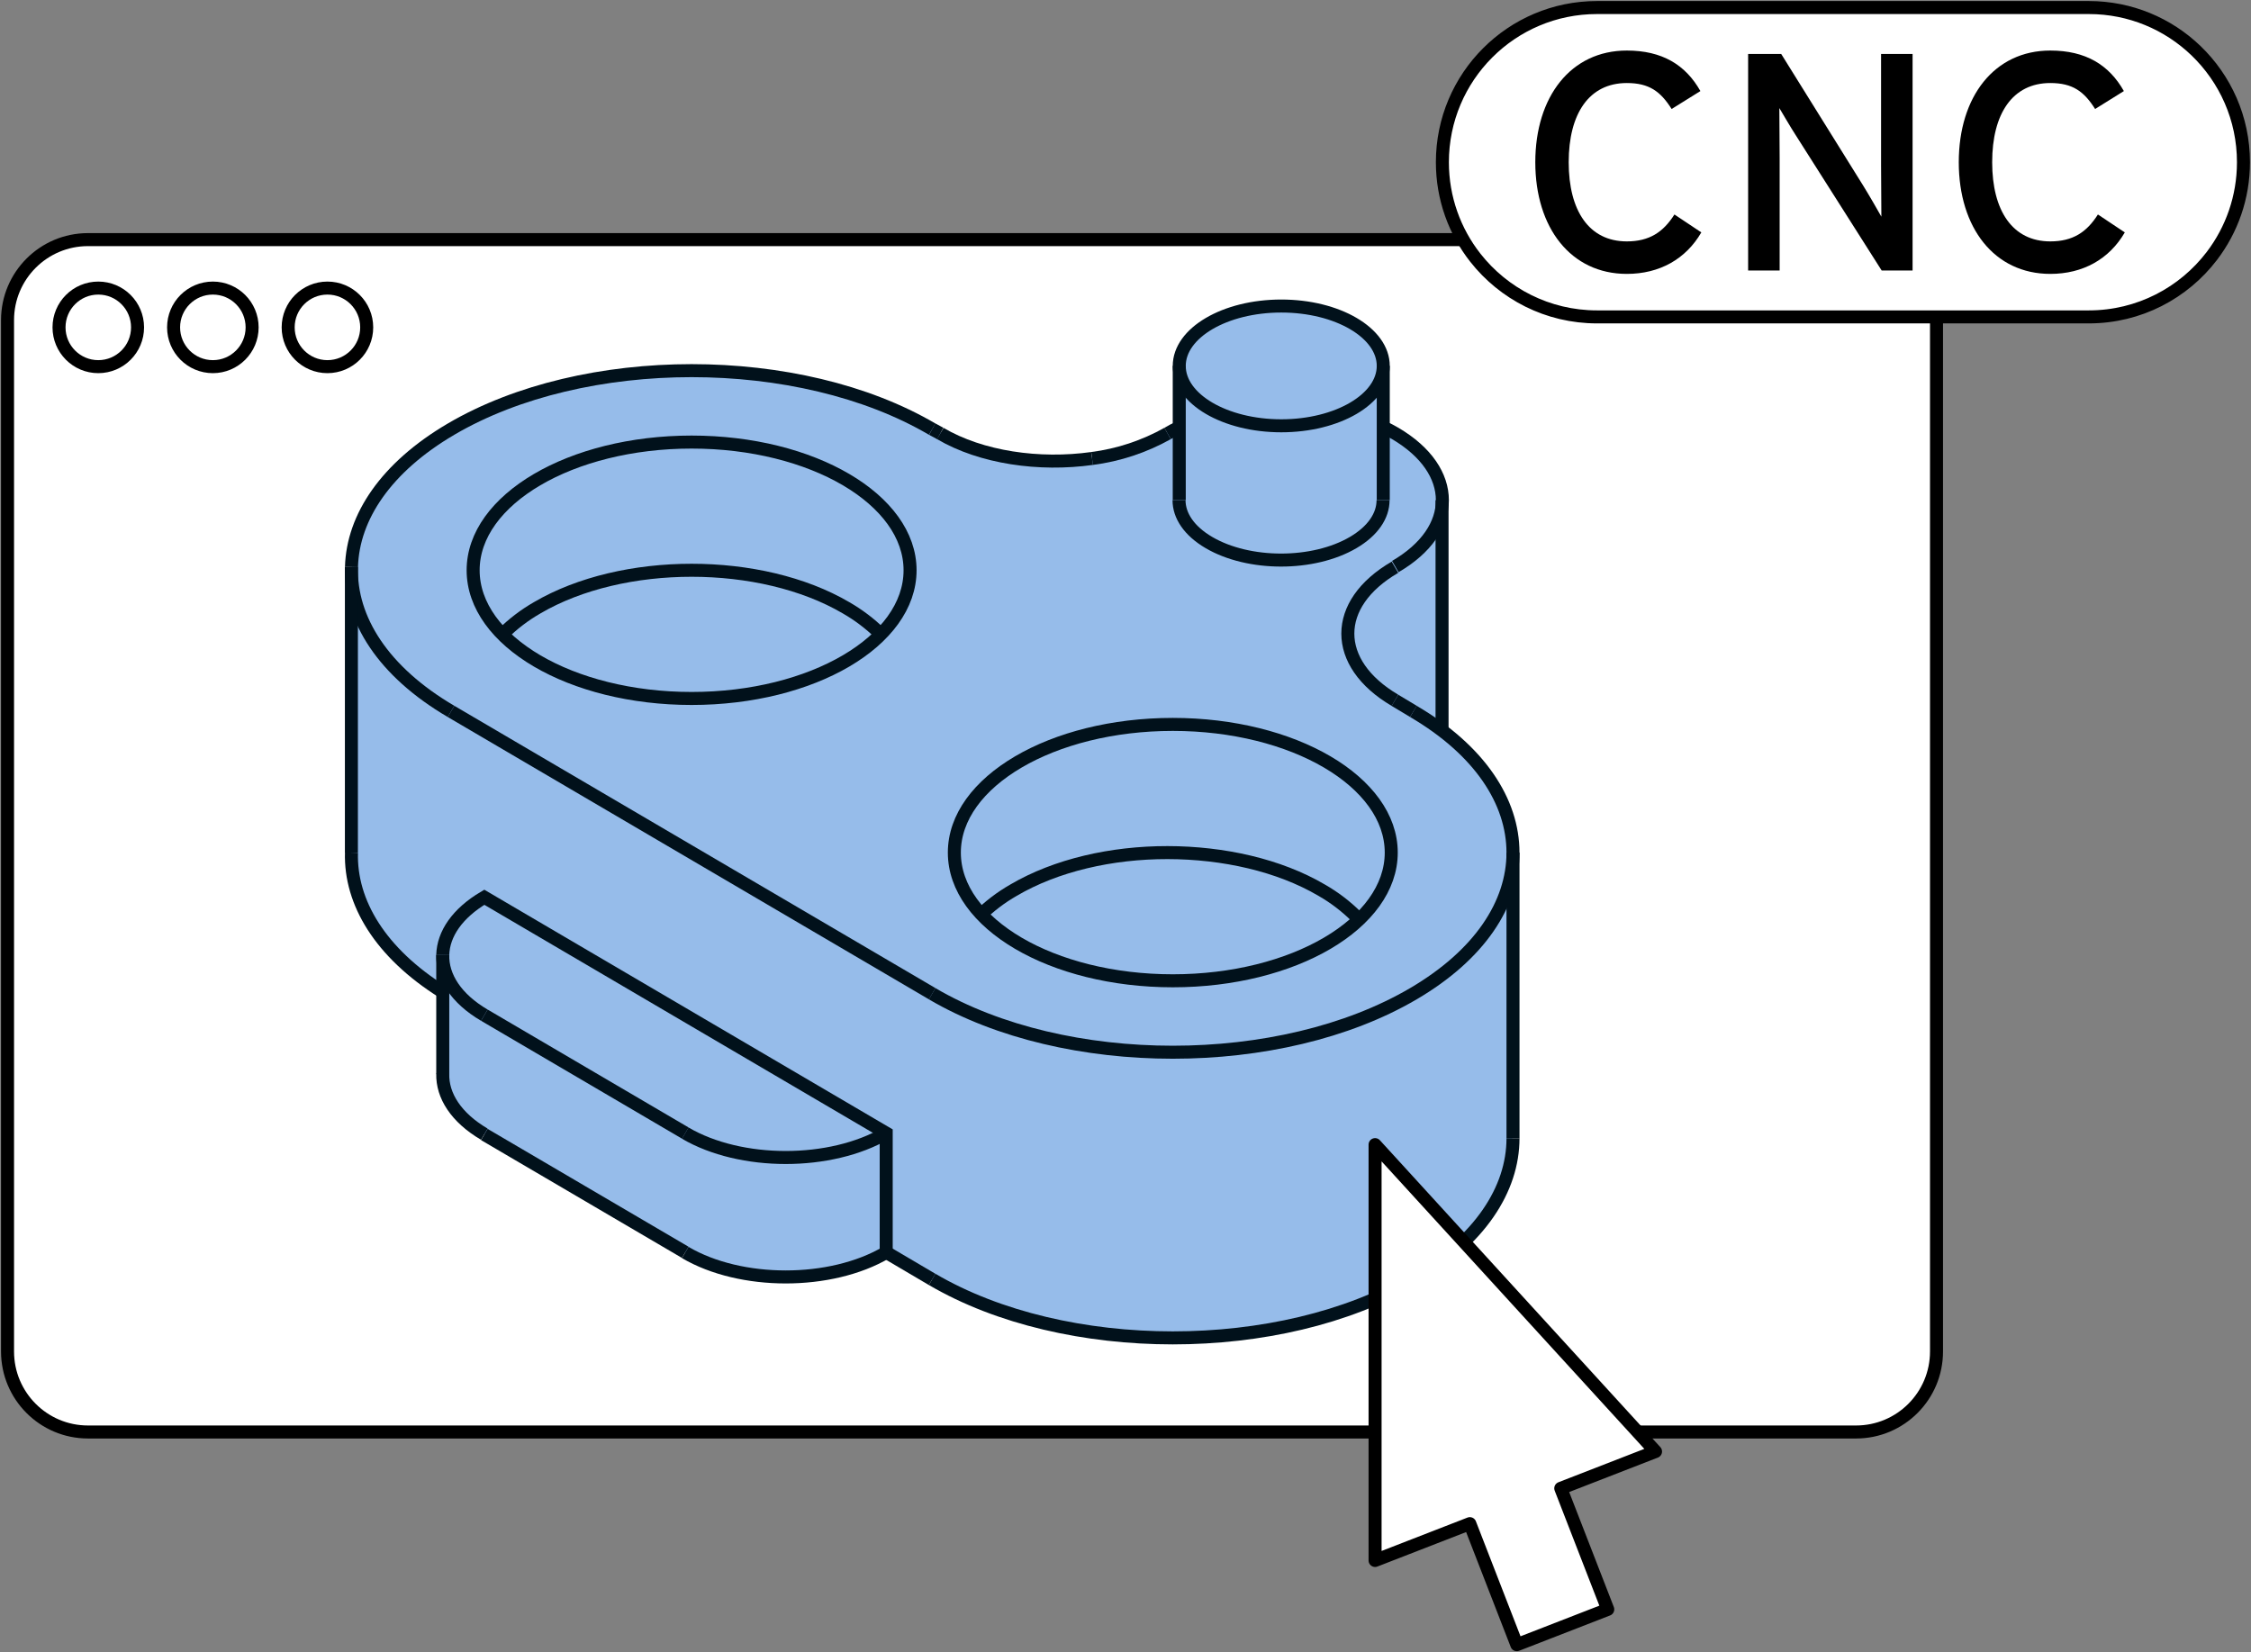 <svg width="173" height="127" viewBox="0 0 173 127" fill="none" xmlns="http://www.w3.org/2000/svg">
<rect x="0" y="0" width="173" height="127" fill="#808080" stroke="none"/>
<path d="M142.646 18.418H6.763C3.348 18.418 0.579 21.189 0.579 24.607V103.882C0.579 107.3 3.348 110.071 6.763 110.071H142.646C146.061 110.071 148.83 107.3 148.83 103.882V24.607C148.83 21.189 146.061 18.418 142.646 18.418Z" fill="white" stroke="black" stroke-linecap="round" stroke-linejoin="round"/>
<path d="M7.554 28.183C9.22 28.183 10.572 26.831 10.572 25.163C10.572 23.495 9.22 22.143 7.554 22.143C5.887 22.143 4.536 23.495 4.536 25.163C4.536 26.831 5.887 28.183 7.554 28.183Z" stroke="black" stroke-linecap="round" stroke-linejoin="round"/>
<path d="M16.359 28.183C18.026 28.183 19.377 26.831 19.377 25.163C19.377 23.495 18.026 22.143 16.359 22.143C14.693 22.143 13.341 23.495 13.341 25.163C13.341 26.831 14.693 28.183 16.359 28.183Z" stroke="black" stroke-linecap="round" stroke-linejoin="round"/>
<path d="M25.165 28.183C26.832 28.183 28.183 26.831 28.183 25.163C28.183 23.495 26.832 22.143 25.165 22.143C23.498 22.143 22.147 23.495 22.147 25.163C22.147 26.831 23.498 28.183 25.165 28.183Z" stroke="black" stroke-linecap="round" stroke-linejoin="round"/>
<path d="M60.659 35.07L105.251 61.062" stroke="#01111B" stroke-linecap="round" stroke-linejoin="round"/>
<path d="M49.312 41.68L60.575 35.07" stroke="#01111B" stroke-linecap="round" stroke-linejoin="round"/>
<path d="M60.659 35.07V42.548" stroke="#01111B" stroke-miterlimit="10"/>
<path d="M110.833 56.062V38.622C110.833 36.599 109.511 34.701 107.108 33.291C106.874 33.148 106.628 33.018 106.349 32.882V28.369C106.349 27.04 105.491 25.806 103.929 24.891C100.817 23.067 95.755 23.067 92.643 24.891C91.081 25.806 90.223 27.04 90.223 28.369V32.882C89.955 33.014 89.704 33.151 89.47 33.291C84.758 36.047 77.101 36.047 72.395 33.291L72.256 33.541L72.391 33.291L71.778 32.95C61.58 26.943 44.957 26.943 34.781 32.95C29.901 35.792 27.158 39.633 27.041 43.707V65.517C26.93 69.546 29.405 73.376 34.01 76.313V82.427C33.965 84.274 35.126 85.996 37.322 87.275L52.657 96.27L52.791 96.026L52.657 96.27C55.054 97.5 57.697 98.148 60.382 98.162C63.066 98.176 65.717 97.556 68.125 96.35L71.471 98.339L71.61 98.094L71.471 98.339C76.573 101.327 83.275 102.822 89.978 102.822C96.681 102.822 103.361 101.327 108.48 98.339C113.471 95.401 116.224 91.484 116.224 87.314V65.521C116.252 62.1 114.329 58.765 110.833 56.06V56.062Z" fill="#96BCEA"/>
<path d="M27.013 43.579C27.119 39.738 29.673 35.919 34.664 32.987C44.88 26.991 61.429 26.991 71.645 32.987" stroke="#01111B" stroke-miterlimit="10"/>
<path d="M34.663 54.681C29.45 51.624 26.895 47.59 27.012 43.578" stroke="#01111B" stroke-miterlimit="10"/>
<path d="M34.027 76.252C29.238 73.24 26.901 69.376 27.012 65.535" stroke="#01111B" stroke-miterlimit="10"/>
<path d="M71.644 76.384L34.663 54.682" stroke="#01111B" stroke-miterlimit="10"/>
<path d="M106.294 32.826C106.623 32.979 106.936 33.144 107.236 33.32C112.059 36.162 112.059 40.741 107.236 43.549" stroke="#01111B" stroke-miterlimit="10"/>
<path d="M89.734 33.32C90.018 33.155 90.291 33.002 90.614 32.853" stroke="#01111B" stroke-miterlimit="10"/>
<path d="M107.209 53.829C102.38 50.987 102.38 46.407 107.209 43.6" stroke="#01111B" stroke-miterlimit="10"/>
<path d="M83.929 35.241C79.875 35.809 75.425 35.179 72.264 33.32" stroke="#01111B" stroke-miterlimit="10"/>
<path d="M89.734 33.32C87.935 34.328 85.965 34.979 83.93 35.241" stroke="#01111B" stroke-miterlimit="10"/>
<path d="M53.154 53.688C62.426 53.688 69.943 49.276 69.943 43.834C69.943 38.392 62.425 33.98 53.154 33.98C43.882 33.98 36.363 38.392 36.363 43.834C36.363 49.276 43.881 53.688 53.154 53.688Z" stroke="#01111B" stroke-miterlimit="10"/>
<path d="M38.611 48.76C39.41 47.964 40.308 47.279 41.282 46.719C47.84 42.872 58.468 42.872 65.025 46.719C65.97 47.262 66.845 47.922 67.629 48.685" stroke="#01111B" stroke-miterlimit="10"/>
<path d="M104.242 70.457C103.444 69.662 102.545 68.978 101.572 68.422C98.304 66.501 94.022 65.541 89.734 65.535C85.447 65.529 81.169 66.501 77.897 68.422C76.923 68.98 76.025 69.664 75.226 70.457" stroke="#01111B" stroke-miterlimit="10"/>
<path d="M90.135 75.389C99.408 75.389 106.924 70.977 106.924 65.535C106.924 60.093 99.406 55.682 90.135 55.682C80.863 55.682 73.346 60.093 73.346 65.535C73.346 70.977 80.863 75.389 90.135 75.389Z" stroke="#01111B" stroke-miterlimit="10"/>
<path d="M106.295 38.447C106.295 39.629 105.531 40.805 103.997 41.703C100.937 43.499 95.974 43.499 92.912 41.703C91.378 40.805 90.614 39.629 90.614 38.447" stroke="#01111B" stroke-miterlimit="10"/>
<path d="M98.471 32.729C102.8 32.729 106.31 30.668 106.31 28.126C106.31 25.585 102.8 23.523 98.471 23.523C94.141 23.523 90.631 25.584 90.631 28.126C90.631 30.669 94.141 32.729 98.471 32.729Z" stroke="#01111B" stroke-miterlimit="10"/>
<path d="M116.281 65.535C116.281 69.462 113.728 73.389 108.626 76.383C98.41 82.379 81.861 82.379 71.639 76.383" stroke="#01111B" stroke-miterlimit="10"/>
<path d="M116.281 87.492C116.281 91.419 113.728 95.346 108.626 98.34C98.41 104.336 81.861 104.336 71.639 98.34" stroke="#01111B" stroke-miterlimit="10"/>
<path d="M108.625 54.682C113.727 57.676 116.28 61.609 116.28 65.536" stroke="#01111B" stroke-miterlimit="10"/>
<path d="M90.631 28.125V38.445" stroke="#01111B" stroke-miterlimit="10"/>
<path d="M106.31 28.125V38.445" stroke="#01111B" stroke-miterlimit="10"/>
<path d="M27.007 43.578V65.535" stroke="#01111B" stroke-miterlimit="10"/>
<path d="M116.281 65.535V87.493" stroke="#01111B" stroke-miterlimit="10"/>
<path d="M110.828 38.447V56.149" stroke="#01111B" stroke-miterlimit="10"/>
<path d="M68.109 96.262L71.638 98.342" stroke="#01111B" stroke-miterlimit="10"/>
<path d="M71.644 32.984L72.262 33.319" stroke="#01111B" stroke-miterlimit="10"/>
<path d="M107.209 53.83L108.626 54.682" stroke="#01111B" stroke-miterlimit="10"/>
<path d="M37.223 78.032C35.049 76.753 33.984 75.071 34.028 73.394" stroke="#01111B" stroke-miterlimit="10"/>
<path d="M37.223 87.18C35.049 85.902 33.984 84.214 34.028 82.537" stroke="#01111B" stroke-miterlimit="10"/>
<path d="M52.669 87.095L37.224 78.031" stroke="#01111B" stroke-miterlimit="10"/>
<path d="M68.109 87.096C63.843 89.597 56.929 89.597 52.664 87.096" stroke="#01111B" stroke-miterlimit="10"/>
<path d="M68.109 96.273C63.843 98.78 56.929 98.78 52.664 96.273" stroke="#01111B" stroke-miterlimit="10"/>
<path d="M34.028 73.394V82.561" stroke="#01111B" stroke-miterlimit="10"/>
<path d="M37.223 87.203L52.664 96.261" stroke="#01111B" stroke-miterlimit="10"/>
<path d="M34.028 73.395C34.073 71.793 35.144 70.195 37.223 68.969L68.109 87.097V96.32" stroke="#01111B" stroke-miterlimit="10"/>
<path d="M127.236 111.571L105.681 87.982V119.946L112.963 117.116L116.574 126.421L123.564 123.705L119.952 114.401L127.236 111.571Z" fill="white" stroke="black" stroke-linecap="round" stroke-linejoin="round"/>
<path d="M160.541 24.358H122.734C118.941 24.358 115.564 22.579 113.388 19.811C111.8 17.789 110.854 15.24 110.854 12.469C110.854 9.186 112.183 6.215 114.333 4.063C116.483 1.911 119.452 0.58 122.733 0.58H160.54C163.734 0.58 166.633 1.841 168.768 3.892C171.019 6.056 172.421 9.098 172.421 12.468C172.421 15.171 171.519 17.662 170.002 19.66C167.832 22.514 164.401 24.358 160.54 24.358H160.541Z" fill="white" stroke="black" stroke-linecap="round" stroke-linejoin="round"/>
<path d="M130.753 17.866C129.566 19.912 127.545 21.053 125.029 21.053C120.729 21.053 117.995 17.51 117.995 12.47C117.995 7.43 120.729 3.885 125.029 3.885C127.738 3.885 129.543 4.979 130.683 7L128.473 8.378C127.618 7.023 126.74 6.382 125.029 6.382C122.129 6.382 120.562 8.734 120.562 12.469C120.562 16.203 122.129 18.555 125.029 18.555C126.762 18.555 127.833 17.841 128.688 16.486L130.755 17.864L130.753 17.866Z" fill="black"/>
<path d="M146.991 20.792H144.615L137.987 10.354C137.583 9.735 137.012 8.735 136.751 8.307C136.751 8.927 136.774 11.233 136.774 12.16V20.792H134.352V4.146H136.893L143.214 14.299C143.642 14.989 144.354 16.226 144.592 16.654C144.592 16.036 144.569 13.659 144.569 12.732V4.146H146.991V20.792Z" fill="black"/>
<path d="M163.3 17.866C162.112 19.912 160.092 21.053 157.576 21.053C153.275 21.053 150.541 17.51 150.541 12.47C150.541 7.43 153.275 3.885 157.576 3.885C160.284 3.885 162.089 4.979 163.229 7L161.02 8.378C160.165 7.023 159.287 6.382 157.576 6.382C154.676 6.382 153.108 8.734 153.108 12.469C153.108 16.203 154.676 18.555 157.576 18.555C159.309 18.555 160.379 17.841 161.234 16.486L163.301 17.864L163.3 17.866Z" fill="black"/>
</svg>
